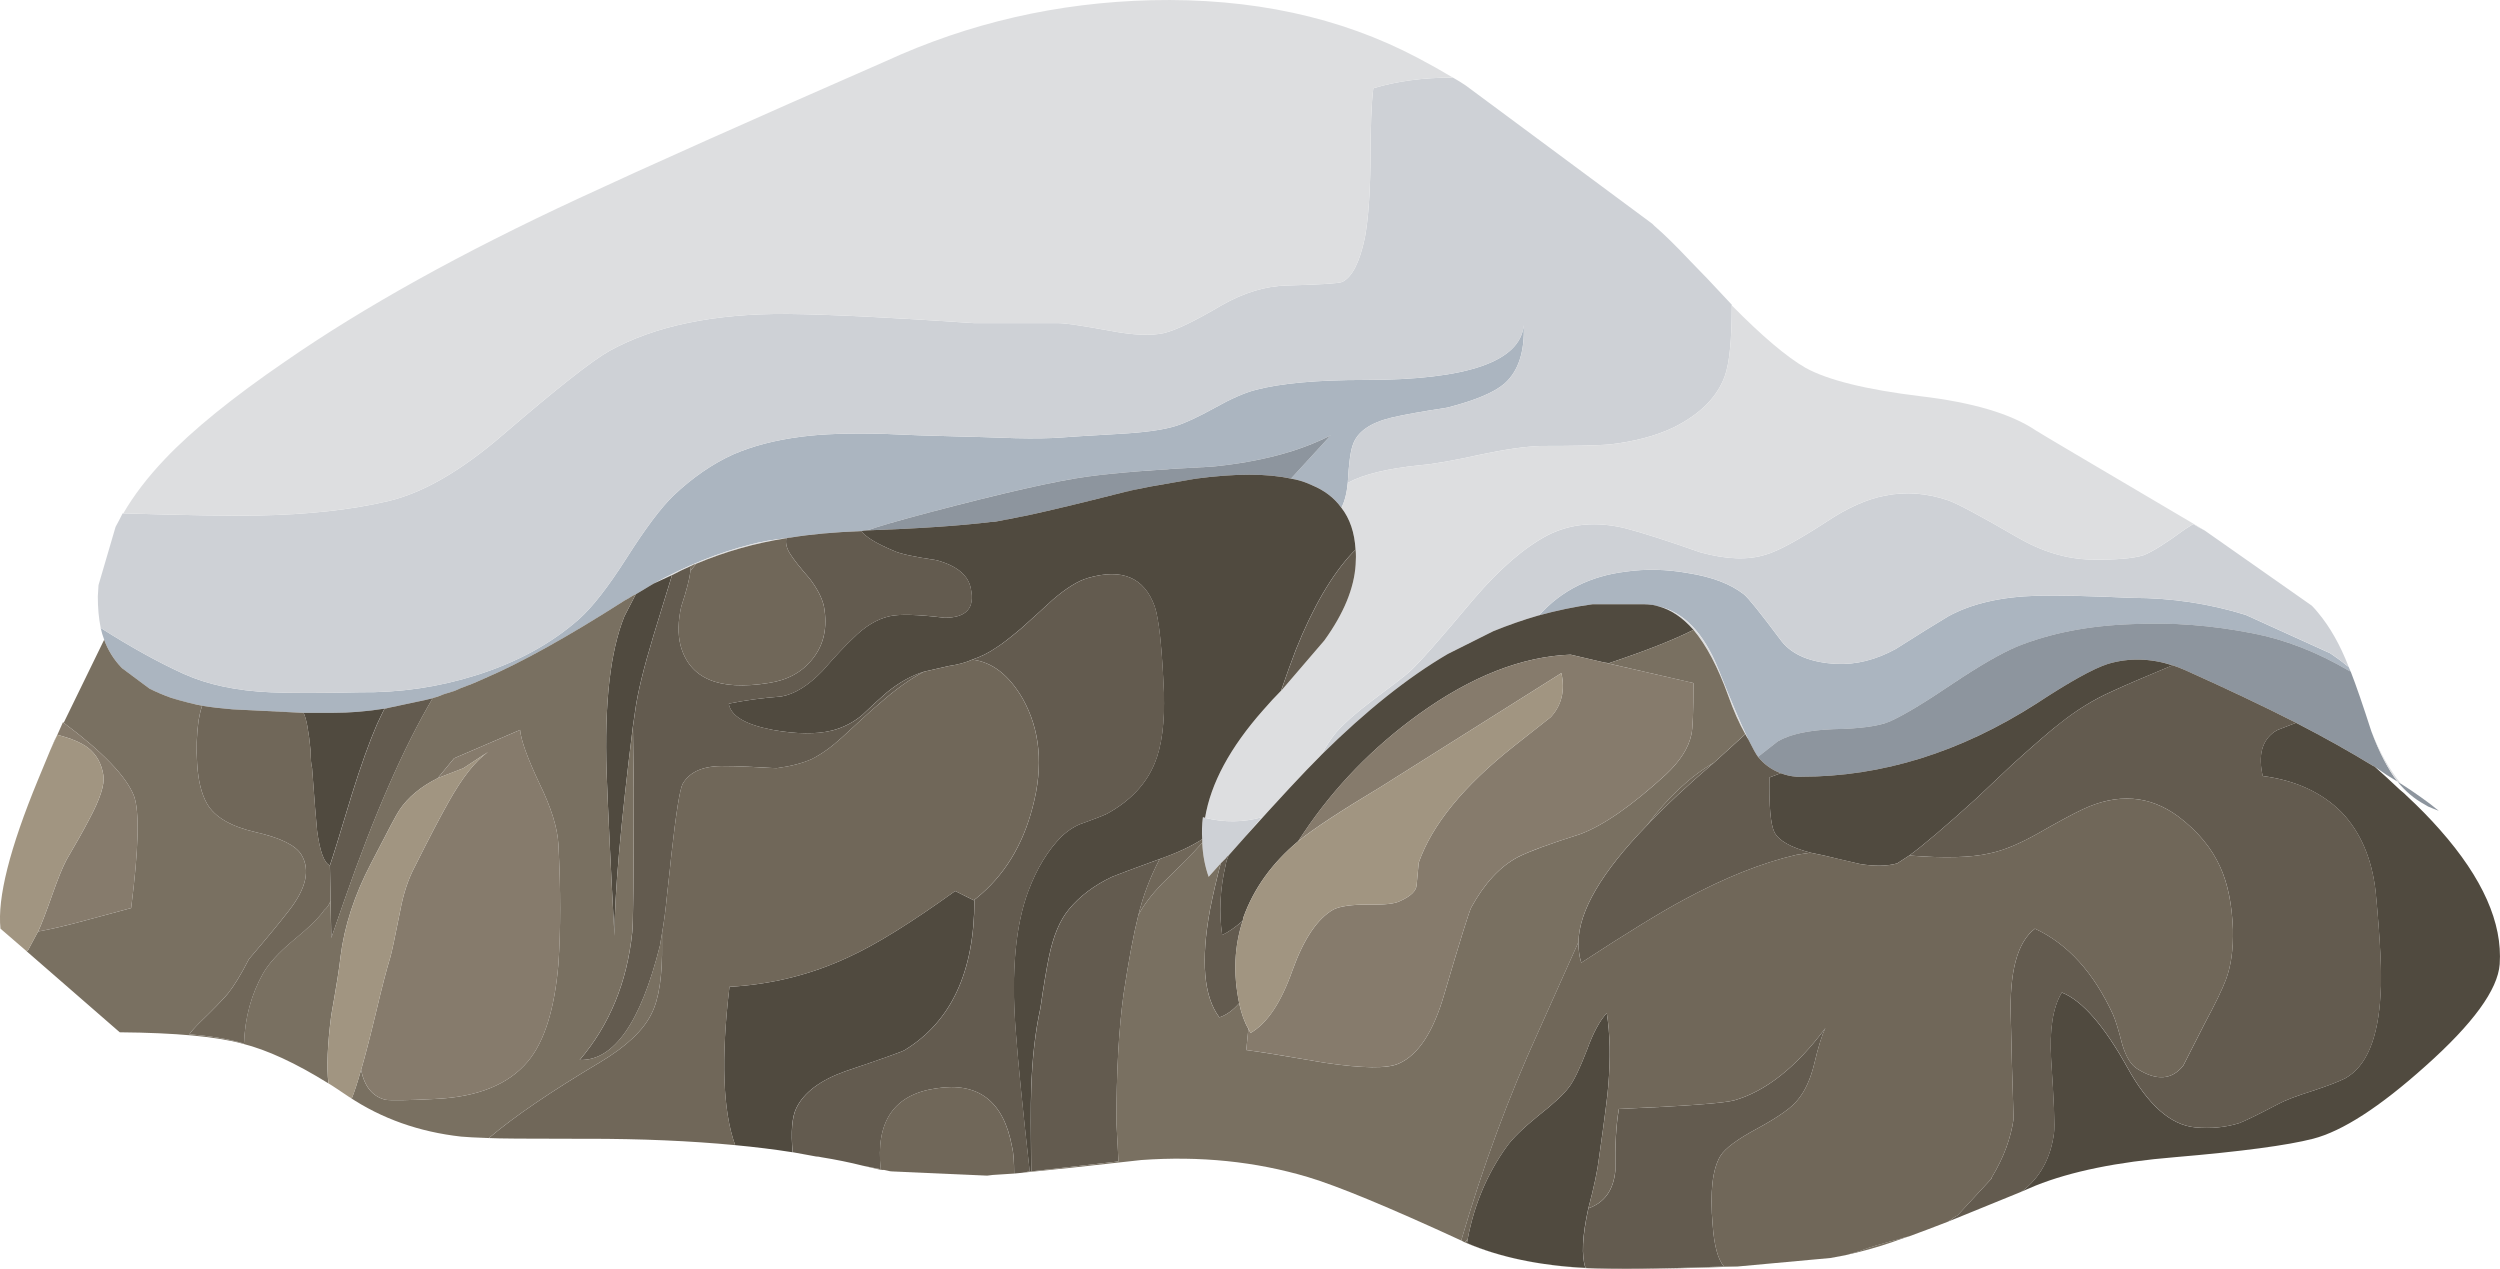 <?xml version="1.0" encoding="UTF-8" standalone="no"?>
<!-- Created with Inkscape (http://www.inkscape.org/) -->
<svg xmlns:inkscape="http://www.inkscape.org/namespaces/inkscape" xmlns:rdf="http://www.w3.org/1999/02/22-rdf-syntax-ns#" xmlns="http://www.w3.org/2000/svg" xmlns:xlink="http://www.w3.org/1999/xlink" xmlns:ns1="http://sozi.baierouge.fr" xmlns:cc="http://creativecommons.org/ns#" xmlns:sodipodi="http://sodipodi.sourceforge.net/DTD/sodipodi-0.dtd" xmlns:dc="http://purl.org/dc/elements/1.1/" id="svg2" xml:space="preserve" viewBox="0 0 176.1 89.392" version="1.1" inkscape:version="0.91 r13725">
  <g id="g10" transform="matrix(1.25 0 0 -1.25 0 89.392)">
    <g id="g12">
      <path id="path14" style="fill-rule:evenodd;fill:#abb5c0" d="m99.07 28.861c-0.109 0.133-0.293 0.469-0.558 1-0.403 0.828-0.961 2.149-1.684 3.961-0.824 2.028-1.945 3.199-3.359 3.52l-0.321 0.078h-0.039c-0.16 0.027-0.32 0.043-0.48 0.043h-2.879c-0.988-0.133-2.016-0.348-3.082-0.641 0.027 0.028 0.055 0.039 0.082 0.039 1.254 1.387 2.879 2.199 4.879 2.442 1.121 0.16 2.281 0.132 3.48-0.082 1.36-0.211 2.414-0.614 3.161-1.2 0.242-0.187 0.945-1.066 2.121-2.64 0.613-0.774 1.636-1.199 3.078-1.278 1.121-0.054 2.242 0.227 3.359 0.84 1.254 0.797 2.242 1.41 2.961 1.84 1.309 0.719 2.988 1.106 5.039 1.16 1.199 0.028 2.977-0.015 5.32-0.121 2.215 0 4.348-0.32 6.403-0.961l4.758-2.16c0.32-0.215 0.629-0.437 0.918-0.68 0.027-0.027 0.07-0.054 0.121-0.082l0.121-0.277c-0.028 0.023-0.055 0.039-0.082 0.039-1.813 1.067-3.625 1.774-5.438 2.121-2.297 0.453-4.551 0.625-6.761 0.52-2.481-0.082-4.668-0.508-6.559-1.282-0.883-0.375-2.082-1.066-3.602-2.082-1.574-1.066-2.746-1.769-3.519-2.117-0.613-0.265-1.68-0.414-3.199-0.441-1.387-0.051-2.426-0.281-3.121-0.68l-1.12-0.879zm-74.679 3.321c-0.055-0.028-0.094-0.039-0.121-0.039-0.106-0.028-0.215-0.055-0.321-0.079l-2.078-0.441c-0.082-0.027-0.148-0.043-0.203-0.043-0.984-0.156-1.957-0.238-2.918-0.238h-1.641l-4 0.199c-0.668 0.055-1.238 0.121-1.718 0.199-0.27 0.055-0.508 0.11-0.723 0.16-0.211 0.055-0.414 0.11-0.598 0.16l-0.402 0.122c-0.453 0.16-0.863 0.332-1.238 0.519l-1.559 1.16c-0.457 0.481-0.789 1.016-1 1.602-0.082 0.215-0.148 0.441-0.203 0.68l0.043-0.04c1.68-1.066 3.227-1.921 4.637-2.562 1.363-0.613 2.988-0.957 4.882-1.039 1.118-0.051 2.797-0.051 5.04 0 2.265-0.027 4.453 0.293 6.558 0.961 2.293 0.719 4.227 1.773 5.801 3.16 0.746 0.664 1.641 1.812 2.68 3.441 1.066 1.68 1.949 2.852 2.64 3.52 1.067 1.012 2.188 1.785 3.36 2.32 1.093 0.477 2.375 0.813 3.839 1 1.2 0.16 2.762 0.211 4.68 0.16 1.043-0.054 2.602-0.109 4.68-0.16 0.187 0 1.082-0.027 2.68-0.082 1.093-0.027 1.976-0.012 2.64 0.039 0.293 0.028 1.375 0.094 3.242 0.203 1.414 0.079 2.465 0.223 3.16 0.438 0.532 0.16 1.278 0.508 2.239 1.039 0.906 0.508 1.668 0.84 2.281 1 1.414 0.375 3.465 0.562 6.16 0.562 5.758 0 8.746 1.028 8.957 3.079 0.055-1.493-0.305-2.586-1.078-3.278-0.586-0.508-1.668-0.961-3.242-1.363-1.387-0.211-2.426-0.398-3.117-0.559-1.227-0.293-1.961-0.812-2.203-1.558-0.133-0.375-0.223-1.082-0.278-2.121-0.054-0.586-0.176-1.055-0.359-1.399-0.402 0.559-0.961 0.985-1.68 1.278l-0.281 0.121c-0.266 0.105-0.559 0.187-0.879 0.238l2.238 2.441c-1.761-0.906-3.972-1.492-6.64-1.761-3.094-0.157-5.438-0.344-7.039-0.559-1.762-0.238-4.762-0.918-9-2.039-1.707-0.453-2.813-0.773-3.321-0.961-0.054 0-0.105-0.012-0.16-0.039-0.105 0-0.199-0.016-0.281-0.039-1.52-0.055-2.852-0.176-4-0.363-0.078 0-0.16-0.012-0.238-0.039-0.774-0.079-1.454-0.2-2.039-0.36-1.79-0.453-3.602-1.187-5.442-2.199l-1-0.602c-0.133-0.05-0.254-0.117-0.359-0.199l-0.281-0.16c-3.172-2.027-5.786-3.48-7.84-4.359-0.106-0.055-0.227-0.106-0.36-0.16-0.238-0.106-0.465-0.2-0.679-0.282-0.239-0.078-0.465-0.172-0.68-0.281l-0.641-0.199c-0.078-0.028-0.144-0.051-0.199-0.078-0.133-0.055-0.266-0.094-0.402-0.121h0.004z" inkscape:connector-curvature="0"/>
      <path id="path16" style="fill-rule:evenodd;fill:#8d959e" d="m132.47 33.662c0.293-0.746 0.679-1.867 1.16-3.359 0.453-1.2 0.949-2.149 1.48-2.84-0.214 0.133-0.425 0.265-0.64 0.398l-0.641 0.442c-0.023 0.027-0.051 0.039-0.078 0.039-1.309 0.801-2.762 1.613-4.359 2.441-1.895 0.961-3.977 1.945-6.243 2.961-0.238 0.106-0.48 0.199-0.718 0.281-1.254 0.399-2.469 0.426-3.641 0.078-0.828-0.265-2.172-1.015-4.039-2.238-4.293-2.75-8.707-4.121-13.242-4.121h-0.281c-0.317 0.027-0.614 0.094-0.879 0.199-0.508 0.188-0.934 0.492-1.282 0.922l1.122 0.879c0.691 0.399 1.734 0.625 3.121 0.68 1.519 0.027 2.586 0.172 3.199 0.441 0.773 0.348 1.945 1.051 3.519 2.117 1.52 1.016 2.719 1.707 3.598 2.082 1.895 0.774 4.082 1.2 6.563 1.282 2.21 0.105 4.464-0.067 6.757-0.52 1.817-0.348 3.629-1.055 5.442-2.121 0.027-0.004 0.054-0.016 0.082-0.043zm2.84-6.32c0.375-0.239 0.746-0.492 1.121-0.758 0.347-0.242 0.679-0.496 1-0.762-0.215 0.082-0.414 0.16-0.602 0.242l-0.199 0.118c-0.586 0.32-1.094 0.75-1.52 1.281 0.055-0.028 0.121-0.067 0.2-0.121zm-86.482 14.281c0.055 0.027 0.11 0.039 0.16 0.039 0.508 0.188 1.614 0.508 3.321 0.961 4.242 1.121 7.242 1.801 9 2.039 1.601 0.215 3.949 0.402 7.039 0.559 2.668 0.269 4.882 0.855 6.64 1.761l-2.238-2.441c-1.336 0.297-3.121 0.297-5.359 0l-2.52-0.438-1.203-0.242c-0.051-0.027-0.106-0.039-0.16-0.039-2.399-0.613-4.278-1.066-5.637-1.359l-1.844-0.36h-0.156c-1.734-0.214-4.082-0.375-7.043-0.48z" inkscape:connector-curvature="0"/>
      <path id="path18" style="fill-rule:evenodd;fill:#ced1d6" d="m132.35 33.943c-0.051 0.028-0.094 0.051-0.118 0.082-0.292 0.239-0.601 0.465-0.921 0.68l-4.758 2.16c-2.055 0.637-4.188 0.957-6.403 0.957-2.343 0.11-4.117 0.149-5.32 0.121-2.051-0.05-3.73-0.441-5.039-1.16-0.719-0.426-1.707-1.039-2.961-1.84-1.117-0.613-2.238-0.894-3.359-0.84-1.438 0.079-2.465 0.508-3.078 1.282-1.176 1.574-1.879 2.453-2.121 2.64-0.747 0.586-1.801 0.985-3.161 1.2-1.199 0.21-2.359 0.238-3.48 0.078-2-0.239-3.625-1.055-4.879-2.438-0.027 0-0.055-0.015-0.082-0.043-0.824-0.238-1.664-0.531-2.52-0.879l-2.557-1.281c-2.238-1.305-4.613-3.199-7.121-5.68 0.269 0.508 0.547 0.934 0.843 1.282 0.45 0.507 1.118 1.093 2 1.761 1.145 0.852 1.852 1.399 2.118 1.637 0.508 0.453 1.718 1.828 3.64 4.121 1.442 1.68 2.813 2.867 4.121 3.559 1.305 0.668 2.774 0.801 4.399 0.402 0.933-0.242 2.348-0.695 4.238-1.359 1.469-0.403 2.695-0.442 3.684-0.121 0.664 0.187 1.8 0.8 3.398 1.839 1.199 0.801 2.309 1.293 3.32 1.481 1.172 0.238 2.375 0.144 3.598-0.281 0.563-0.215 1.828-0.895 3.801-2.039 1.414-0.829 2.816-1.254 4.199-1.282 1.363-0.023 2.348 0.055 2.961 0.243 0.481 0.183 1.266 0.679 2.359 1.48l0.442 0.277c0.215-0.132 0.426-0.254 0.64-0.359l6.04-4.238 0.042-0.043c0.106-0.106 0.211-0.227 0.317-0.36 0.668-0.8 1.242-1.812 1.719-3.039zm-34.76 20.36c0-1.946-0.133-3.282-0.402-4-0.426-1.172-1.383-2.133-2.879-2.879-1.012-0.481-2.227-0.801-3.641-0.961-0.691-0.055-1.957-0.082-3.801-0.082-0.879-0.024-2.012-0.184-3.398-0.477-1.574-0.347-2.707-0.547-3.399-0.601-1.867-0.188-3.242-0.52-4.121-1 0.055 1.039 0.149 1.746 0.281 2.121 0.239 0.746 0.973 1.265 2.2 1.558 0.691 0.161 1.734 0.348 3.121 0.559 1.57 0.402 2.652 0.855 3.238 1.363 0.773 0.692 1.133 1.785 1.082 3.278-0.215-2.051-3.203-3.079-8.961-3.079-2.695 0-4.746-0.187-6.16-0.562-0.613-0.16-1.375-0.492-2.281-1-0.957-0.531-1.707-0.879-2.239-1.039-0.695-0.215-1.746-0.359-3.16-0.438-1.867-0.109-2.949-0.175-3.242-0.203-0.664-0.051-1.543-0.066-2.637-0.039-1.601 0.055-2.496 0.082-2.679 0.082-2.082 0.051-3.641 0.106-4.684 0.16-1.918 0.051-3.476 0-4.68-0.16-1.464-0.187-2.746-0.523-3.839-1-1.172-0.535-2.293-1.308-3.36-2.32-0.691-0.668-1.574-1.84-2.64-3.52-1.039-1.629-1.934-2.777-2.68-3.441-1.57-1.387-3.504-2.441-5.801-3.16-2.105-0.668-4.293-0.988-6.558-0.961-2.239-0.051-3.918-0.051-5.04 0-1.894 0.082-3.519 0.426-4.878 1.039-1.414 0.641-2.961 1.496-4.641 2.562l-0.039 0.04c-0.11 0.535-0.16 1.121-0.16 1.761l0.039 0.637 0.961 3.281c0.133 0.242 0.265 0.492 0.398 0.762h0.039c3.574-0.109 6.094-0.149 7.563-0.121 2.824 0.051 5.265 0.32 7.316 0.801 1.977 0.453 4.149 1.707 6.524 3.757 3.039 2.614 5.039 4.188 6 4.723 2.558 1.41 5.906 2.106 10.039 2.078 2.347-0.027 5.851-0.199 10.519-0.519h4.762c0.371 0 1.359-0.149 2.957-0.442 1.254-0.238 2.242-0.277 2.961-0.117 0.668 0.16 1.746 0.68 3.238 1.559 1.254 0.718 2.484 1.093 3.684 1.121 1.867 0.051 2.906 0.117 3.117 0.199 0.562 0.266 0.988 1.094 1.281 2.48 0.188 0.985 0.293 2.387 0.32 4.2 0 2 0.051 3.414 0.161 4.238 1.332 0.402 2.824 0.602 4.48 0.602 0.238-0.133 0.481-0.282 0.719-0.442l10.519-7.797 0.121-0.121c0.532-0.453 1.211-1.121 2.04-2 0.507-0.508 1.281-1.32 2.32-2.441v-0.039zm-29.68-28.879c1.094-0.27 2.16-0.254 3.199 0.039l-0.921-1.082-0.958-1.078c-0.054-0.028-0.109-0.082-0.16-0.16l-0.281-0.282c-0.215-0.238-0.441-0.492-0.68-0.758-0.214 0.614-0.332 1.25-0.359 1.918v0.2c-0.027 0.402-0.016 0.816 0.039 1.242 0.027 0 0.066-0.012 0.121-0.039z" inkscape:connector-curvature="0"/>
      <path id="path20" style="fill-rule:evenodd;fill:#dddee0" d="m70.188 24.381 0.921 1.082c-1.039-0.293-2.105-0.309-3.199-0.039 0.32 1.945 1.414 3.972 3.278 6.078 0.347 0.402 0.683 0.762 1 1.082 1.441 1.68 2.253 2.625 2.441 2.84 1.094 1.519 1.68 2.945 1.762 4.281 0.023 0.293 0.023 0.574 0 0.84-0.055 0.961-0.321 1.746-0.801 2.359 0.187 0.348 0.305 0.813 0.359 1.399 0.879 0.48 2.254 0.816 4.121 1 0.692 0.054 1.825 0.254 3.399 0.601 1.386 0.293 2.519 0.453 3.398 0.481 1.844 0 3.11 0.027 3.801 0.078 1.414 0.16 2.629 0.48 3.641 0.961 1.492 0.746 2.453 1.707 2.879 2.879 0.269 0.722 0.402 2.054 0.402 4 1.707-1.731 3.094-2.907 4.16-3.52 1.254-0.691 3.414-1.226 6.48-1.598 2.934-0.347 5.094-0.988 6.481-1.921 0.293-0.188 2.973-1.774 8.039-4.758 0.508-0.297 1-0.59 1.48-0.883-0.214 0.109-0.425 0.227-0.64 0.359l-0.442-0.277c-1.093-0.801-1.878-1.293-2.359-1.48-0.613-0.188-1.598-0.266-2.961-0.243-1.383 0.028-2.785 0.453-4.199 1.282-1.973 1.148-3.238 1.828-3.801 2.039-1.223 0.429-2.426 0.523-3.598 0.281-1.015-0.188-2.121-0.68-3.32-1.481-1.598-1.039-2.734-1.652-3.398-1.839-0.989-0.321-2.215-0.282-3.684 0.121-1.89 0.664-3.305 1.121-4.238 1.359-1.625 0.399-3.094 0.266-4.399-0.398-1.308-0.696-2.679-1.883-4.121-3.563-1.918-2.293-3.132-3.664-3.64-4.117-0.266-0.242-0.973-0.789-2.118-1.641-0.882-0.668-1.55-1.254-2-1.761-0.296-0.348-0.574-0.774-0.843-1.282l-0.08-0.078c-0.911-0.91-2.309-2.414-4.203-4.523zm63.441 5.922c0.48-1.2 1.039-2.188 1.68-2.961-0.079 0.054-0.145 0.093-0.2 0.121-0.535 0.691-1.023 1.64-1.48 2.84zm-126.68 12.281c0.586 1.012 1.371 2.039 2.36 3.078 1.546 1.625 3.8 3.453 6.761 5.481 4.426 3.066 9.946 6.132 16.559 9.199 3.785 1.761 9.547 4.336 17.281 7.722 4.692 2.157 9.68 3.305 14.961 3.438 5.652 0.133 10.652-0.945 15-3.238 0.664-0.348 1.332-0.723 2-1.121-1.656 0-3.148-0.2-4.48-0.602-0.11-0.824-0.161-2.238-0.161-4.238-0.027-1.813-0.132-3.215-0.32-4.2-0.293-1.386-0.719-2.214-1.281-2.48-0.215-0.082-1.254-0.148-3.117-0.199-1.203-0.028-2.43-0.403-3.684-1.121-1.492-0.879-2.57-1.399-3.238-1.559-0.719-0.16-1.707-0.121-2.961 0.117-1.602 0.293-2.586 0.442-2.961 0.442h-4.758c-4.668 0.32-8.176 0.492-10.519 0.519-4.137 0.028-7.481-0.668-10.043-2.078-0.957-0.535-2.957-2.109-6-4.723-2.371-2.05-4.547-3.304-6.52-3.757-2.051-0.481-4.492-0.75-7.32-0.801-1.465-0.028-3.985 0.012-7.559 0.121zm91.399-12.441c-0.344 0.613-0.664 1.332-0.957 2.16-0.586 1.625-1.243 2.867-1.961 3.718-0.614 0.696-1.266 1.133-1.961 1.321 1.414-0.321 2.535-1.492 3.359-3.52 0.723-1.812 1.281-3.133 1.684-3.957-0.055 0.078-0.11 0.172-0.164 0.278zm-61.52 8.48c1.84 1.012 3.656 1.746 5.442 2.199 0.585 0.16 1.265 0.281 2.039 0.36-1.735-0.266-3.426-0.747-5.079-1.438-0.109-0.027-0.203-0.066-0.281-0.121-0.375-0.16-0.734-0.336-1.078-0.52-0.348-0.16-0.695-0.32-1.043-0.48z" inkscape:connector-curvature="0"/>
      <path id="path22" style="fill-rule:evenodd;fill:#504a3f" d="m73.148 24.103c-1.464-1.226-2.492-2.652-3.078-4.281l-0.043-0.199c-0.425-0.375-0.812-0.641-1.156-0.801-0.187 1.281-0.121 2.602 0.199 3.961 0.024 0.16 0.078 0.332 0.16 0.52l0.958 1.078c1.894 2.109 3.292 3.613 4.203 4.519l0.078 0.082c2.508 2.481 4.883 4.371 7.121 5.68l2.558 1.281c0.856 0.348 1.696 0.641 2.52 0.879 1.066 0.293 2.094 0.508 3.082 0.641h2.879c0.16 0 0.32-0.016 0.48-0.039h0.039l0.321-0.082c0.695-0.188 1.347-0.625 1.961-1.321-1.094-0.558-2.68-1.183-4.762-1.878l-0.277 0.039-1.883 0.441c-2.746-0.105-5.598-1.227-8.559-3.359-2.586-1.868-4.746-4.094-6.48-6.68l-0.321-0.481zm28.879-0.64c-1.117 0.293-1.797 0.68-2.039 1.16-0.211 0.426-0.304 1.453-0.277 3.078l0.637 0.242c0.269-0.105 0.562-0.175 0.882-0.199h0.282c4.531 0 8.945 1.371 13.238 4.117 1.867 1.227 3.215 1.977 4.039 2.242 1.176 0.348 2.387 0.321 3.641-0.082-1.547-0.64-2.692-1.132-3.442-1.48-1.011-0.453-1.984-1.051-2.918-1.801-0.425-0.316-1.308-1.078-2.64-2.277l-2.078-1.961c-1.735-1.574-2.989-2.641-3.762-3.199l-0.68-0.442c-0.558-0.16-1.254-0.172-2.082-0.039-0.933 0.215-1.613 0.371-2.039 0.481l-0.762 0.16zm11.84-19.121c0.024 0.027 0.051 0.039 0.078 0.039 1.016 0.773 1.613 1.867 1.801 3.281 0.055 0.375 0 1.75-0.16 4.121-0.106 1.707 0.094 2.973 0.601 3.801 1.145-0.453 2.371-1.856 3.68-4.203 1.172-2.133 2.453-3.266 3.84-3.399 0.879-0.078 1.707 0 2.48 0.243 0.348 0.132 1.079 0.492 2.2 1.078 0.398 0.215 1.027 0.453 1.879 0.722 0.882 0.289 1.507 0.532 1.882 0.719 1.2 0.664 1.868 2.25 2 4.758 0.078 1.121-0.015 3.055-0.281 5.801-0.215 1.84-0.851 3.32-1.918 4.441-1.121 1.117-2.601 1.797-4.441 2.039-0.266 1.149-0.055 1.973 0.64 2.481 0.051 0.027 0.118 0.066 0.2 0.117l1.039 0.402c1.601-0.828 3.054-1.64 4.359-2.441 0.027 0 0.055-0.012 0.082-0.039 0.48-0.426 0.945-0.852 1.398-1.282l0.278-0.238 0.082-0.082c0.719-0.664 1.359-1.32 1.918-1.957 2.402-2.719 3.519-5.242 3.359-7.562-0.105-1.438-1.504-3.36-4.199-5.758-2.559-2.293-4.664-3.653-6.32-4.082-1.438-0.371-4.039-0.719-7.797-1.039-3.227-0.266-5.84-0.801-7.84-1.602l-0.84-0.359zm-38.28 38.562c0.48-0.617 0.746-1.402 0.801-2.363l-0.161-0.16c-1.175-1.25-2.242-3.078-3.203-5.477-0.238-0.617-0.515-1.386-0.839-2.32-0.317-0.32-0.653-0.68-1-1.082-1.864-2.106-2.958-4.133-3.278-6.078-0.055 0.023-0.094 0.039-0.121 0.039-0.055-0.426-0.066-0.84-0.039-1.242-0.613-0.399-1.414-0.774-2.402-1.118-1.465-0.535-2.36-0.867-2.68-1-1.012-0.48-1.824-1.093-2.438-1.839-0.507-0.614-0.882-1.508-1.121-2.684-0.132-0.637-0.293-1.598-0.48-2.879-0.293-1.332-0.465-2.867-0.52-4.598-0.027-0.882-0.027-2.414 0-4.601h-0.082c-0.398 3.547-0.664 6.226-0.797 8.039-0.242 3.254 0 5.84 0.719 7.762 0.481 1.277 1.106 2.304 1.879 3.078 0.402 0.375 0.817 0.629 1.242 0.762 0.664 0.238 1.106 0.414 1.321 0.519 1.304 0.719 2.199 1.668 2.679 2.84 0.399 0.961 0.575 2.293 0.52 4-0.106 2.535-0.281 4.144-0.52 4.84-0.586 1.629-1.84 2.16-3.761 1.601-0.559-0.16-1.227-0.574-2-1.242-0.399-0.371-0.985-0.906-1.758-1.598-0.668-0.562-1.137-0.921-1.403-1.082-0.425-0.293-0.878-0.519-1.359-0.679-0.348-0.16-0.785-0.282-1.32-0.36l-1.399-0.32c-0.695-0.215-1.386-0.598-2.082-1.16-0.371-0.32-0.84-0.746-1.398-1.281-0.508-0.426-1.082-0.719-1.719-0.879-0.883-0.215-1.988-0.199-3.32 0.039-1.547 0.293-2.375 0.789-2.481 1.48 0.907 0.188 1.891 0.321 2.957 0.403 0.75 0.132 1.524 0.613 2.321 1.437 0.746 0.856 1.32 1.469 1.722 1.84 0.664 0.668 1.344 1.082 2.039 1.242 0.559 0.133 1.602 0.106 3.121-0.082 1.227 0 1.719 0.547 1.481 1.641-0.137 0.746-0.773 1.281-1.922 1.601-1.254 0.188-2.055 0.36-2.398 0.52-1.016 0.426-1.629 0.801-1.84 1.121 0.078 0.023 0.172 0.039 0.277 0.039 2.961 0.105 5.309 0.266 7.043 0.48h0.156l1.844 0.36c1.359 0.293 3.238 0.746 5.637 1.359 0.054 0 0.109 0.016 0.16 0.039l1.203 0.242 2.52 0.438c2.238 0.297 4.023 0.297 5.359 0 0.32-0.051 0.613-0.133 0.879-0.238l0.281-0.121c0.719-0.293 1.278-0.719 1.68-1.278zm13.918-39.48c-0.348-1.574-0.399-2.696-0.16-3.36-2.586 0.133-4.813 0.598-6.68 1.399l0.043 0.238c0.371 1.949 1.105 3.68 2.199 5.203 0.317 0.449 0.906 1.024 1.758 1.719 0.883 0.691 1.469 1.238 1.762 1.641 0.265 0.347 0.597 1.039 1 2.078 0.347 0.961 0.718 1.652 1.117 2.082 0.187-1.176 0.215-2.547 0.082-4.121-0.027-0.426-0.199-1.774-0.52-4.039-0.082-0.696-0.281-1.641-0.601-2.84zm-48.078 3.558c-0.696 1.922-0.801 4.895-0.321 8.922 2.375 0.133 4.614 0.692 6.719 1.68 1.52 0.691 3.52 1.934 6 3.719l1.043-0.52h0.039c0-4.027-1.308-6.84-3.922-8.441-0.105-0.078-1.226-0.481-3.359-1.199-1.414-0.508-2.332-1.2-2.758-2.079-0.242-0.507-0.309-1.336-0.203-2.484-1.039 0.164-2.117 0.297-3.238 0.402zm-5.762 23.602c-0.691-5.547-1.039-9.481-1.039-11.801-0.215 3.945-0.359 7-0.441 9.16-0.133 3.918 0.203 6.867 1 8.84l0.64 1.238 1 0.602c0.348 0.16 0.695 0.32 1.043 0.48-0.242-0.8-0.59-1.933-1.043-3.402-0.558-1.84-0.906-3.266-1.039-4.277l-0.121-0.84zm-17.078-7.84c-0.32 0.133-0.563 0.785-0.719 1.957-0.055 0.535-0.148 1.707-0.281 3.52-0.055 0.214-0.082 0.535-0.082 0.961-0.106 1.121-0.238 1.839-0.399 2.16h1.641c0.961 0 1.934 0.082 2.918 0.238-0.16-0.316-0.305-0.625-0.438-0.918-0.425-0.984-0.894-2.293-1.402-3.918-0.664-2.215-1.078-3.547-1.238-4z" inkscape:connector-curvature="0"/>
      <path id="path24" style="fill-rule:evenodd;fill:#635b4f" d="m100.35 27.943-0.637-0.242c-0.027-1.625 0.066-2.652 0.277-3.078 0.242-0.48 0.922-0.867 2.039-1.16l-0.797-0.121c-1.949-0.453-4.054-1.293-6.32-2.52-1.254-0.668-3.187-1.851-5.801-3.558-0.105 0.32-0.16 0.707-0.16 1.16 0.028 1.758 1.309 3.945 3.84 6.558 1.066 1.121 2.336 2.309 3.801 3.559l1.762 1.602c0.05-0.106 0.105-0.2 0.16-0.282 0.265-0.531 0.449-0.867 0.558-1 0.344-0.426 0.774-0.73 1.278-0.918zm13.523-23.601-4.121-1.68 0.121 0.082h0.039c0 0.024 0.012 0.039 0.039 0.039l0.039 0.039c0.11 0.082 0.215 0.149 0.321 0.203l1.921 2.078c0 0.051 0.012 0.094 0.04 0.118 0.64 1.066 1.042 2.148 1.199 3.242-0.078 2.398-0.133 4.305-0.157 5.719-0.082 2.586 0.372 4.253 1.36 5 1.84-0.852 3.305-2.465 4.398-4.84 0.133-0.293 0.309-0.852 0.52-1.68 0.215-0.719 0.508-1.187 0.879-1.398 1.07-0.668 1.922-0.602 2.562 0.199l1.199 2.359c0.614 1.145 1.012 1.973 1.2 2.481 0.293 0.773 0.425 1.718 0.398 2.84-0.051 1.414-0.289 2.585-0.719 3.519-0.48 1.066-1.265 2.012-2.359 2.84-1.625 1.199-3.426 1.332-5.398 0.398-0.563-0.265-1.403-0.718-2.52-1.359-1.043-0.586-1.949-0.961-2.719-1.117-1.043-0.242-2.551-0.281-4.523-0.121 0.773 0.558 2.027 1.625 3.762 3.199l2.078 1.961c1.336 1.199 2.215 1.961 2.64 2.281 0.934 0.746 1.91 1.344 2.922 1.797 0.746 0.348 1.891 0.84 3.438 1.484 0.242-0.082 0.484-0.175 0.722-0.281 2.266-1.016 4.348-2 6.239-2.961l-1.039-0.402c-0.082-0.051-0.149-0.09-0.2-0.117-0.695-0.508-0.906-1.332-0.64-2.481 1.84-0.242 3.32-0.918 4.441-2.039 1.067-1.121 1.703-2.601 1.918-4.441 0.266-2.746 0.359-4.68 0.281-5.801-0.132-2.508-0.8-4.094-2-4.758-0.375-0.187-1-0.43-1.882-0.719-0.852-0.269-1.481-0.507-1.879-0.722-1.121-0.586-1.852-0.946-2.2-1.078-0.773-0.243-1.601-0.321-2.48-0.243-1.387 0.133-2.668 1.266-3.84 3.399-1.309 2.347-2.535 3.75-3.68 4.203-0.507-0.828-0.707-2.094-0.601-3.801 0.16-2.375 0.215-3.746 0.16-4.121-0.188-1.414-0.785-2.508-1.801-3.281-0.027 0-0.051-0.012-0.078-0.039zm-69.562 36.84c0.082 0.027 0.16 0.039 0.242 0.039 1.144 0.187 2.476 0.308 4 0.363 0.211-0.32 0.824-0.695 1.84-1.121 0.343-0.16 1.144-0.332 2.398-0.52 1.149-0.32 1.785-0.855 1.922-1.601 0.238-1.094-0.254-1.641-1.481-1.641-1.519 0.188-2.562 0.215-3.121 0.082-0.695-0.16-1.375-0.574-2.039-1.242-0.402-0.371-0.976-0.984-1.722-1.84-0.797-0.824-1.571-1.305-2.321-1.437-1.066-0.082-2.05-0.215-2.957-0.403 0.106-0.691 0.934-1.183 2.481-1.48 1.332-0.238 2.437-0.25 3.32-0.039 0.637 0.16 1.211 0.453 1.719 0.879 0.558 0.535 1.027 0.961 1.398 1.281 0.696 0.562 1.387 0.949 2.082 1.16-0.773-0.398-1.629-1.012-2.562-1.84-0.266-0.215-0.957-0.84-2.078-1.879-0.586-0.535-1.149-0.933-1.68-1.203-0.535-0.238-1.199-0.41-2-0.519-1.309 0.082-2.281 0.121-2.922 0.121-1.172 0.027-1.957-0.305-2.359-1-0.16-0.293-0.375-1.641-0.641-4.039-0.023-0.266-0.105-1-0.238-2.2-0.082-0.855-0.176-1.574-0.281-2.16l-0.121-0.722c-1.094-4.344-2.598-6.493-4.52-6.438 1.68 1.973 2.668 4.371 2.961 7.199 0.055 0.399 0.082 3.094 0.082 8.082l-0.043 3.52 0.121 0.84c0.133 1.011 0.481 2.441 1.039 4.281 0.453 1.465 0.801 2.598 1.043 3.398 0.344 0.188 0.703 0.36 1.078 0.52-0.027-0.078-0.039-0.172-0.039-0.281-0.055-0.449-0.226-1.117-0.519-2-0.188-0.824-0.203-1.559-0.043-2.199 0.507-1.868 2.16-2.575 4.961-2.118 1.066 0.157 1.894 0.614 2.48 1.36 0.641 0.797 0.856 1.785 0.641 2.957-0.106 0.48-0.375 1-0.801 1.562-0.535 0.614-0.895 1.067-1.078 1.36-0.215 0.32-0.297 0.625-0.242 0.918zm5.32-35.559-1 0.199c-0.745 0.188-1.534 0.348-2.358 0.481-0.106 0.027-0.2 0.039-0.282 0.039-0.426 0.082-0.867 0.16-1.32 0.242-0.106 1.144-0.039 1.973 0.203 2.48 0.426 0.879 1.344 1.575 2.758 2.079 2.133 0.722 3.254 1.121 3.359 1.199 2.614 1.601 3.922 4.414 3.922 8.441h-0.039l0.156 0.121c1.551 1.25 2.602 2.961 3.161 5.121 0.617 2.317 0.429 4.356-0.559 6.118-0.774 1.332-1.719 2.066-2.84 2.199 0.481 0.16 0.934 0.386 1.359 0.683 0.266 0.157 0.735 0.516 1.403 1.078 0.769 0.696 1.359 1.227 1.758 1.602 0.773 0.664 1.441 1.078 2 1.238 1.921 0.559 3.175 0.028 3.761-1.601 0.239-0.692 0.414-2.305 0.52-4.84 0.055-1.707-0.121-3.039-0.52-4-0.48-1.172-1.375-2.117-2.679-2.84-0.215-0.105-0.657-0.281-1.321-0.519-0.425-0.133-0.84-0.387-1.242-0.758-0.773-0.774-1.398-1.801-1.879-3.082-0.719-1.918-0.961-4.508-0.719-7.758 0.133-1.817 0.399-4.496 0.797-8.043l-0.437-0.078-0.442-0.043c0 0.695-0.039 1.199-0.121 1.519-0.476 2.563-1.906 3.653-4.277 3.282-2.375-0.344-3.414-1.868-3.121-4.559zm15.719 17.48c-0.532-1.015-0.934-2.066-1.2-3.16-0.265-1.039-0.546-2.535-0.839-4.48-0.265-1.973-0.398-4.375-0.398-7.199l0.117-2.2-4.918-0.562c-0.027 2.187-0.027 3.719 0 4.601 0.055 1.735 0.227 3.266 0.52 4.598 0.187 1.281 0.348 2.242 0.48 2.883 0.239 1.172 0.614 2.066 1.121 2.68 0.614 0.746 1.426 1.359 2.438 1.839 0.32 0.133 1.215 0.465 2.68 1zm11.043 17.438c0.023-0.266 0.023-0.543 0-0.84-0.082-1.332-0.668-2.758-1.762-4.277-0.188-0.215-1-1.16-2.441-2.844 0.32 0.934 0.601 1.707 0.839 2.32 0.961 2.403 2.028 4.227 3.203 5.481l0.161 0.16zm20.758-40.398c-3.492-0.133-6.093-0.161-7.8-0.079-0.239 0.664-0.184 1.786 0.16 3.36 0.906 0.316 1.414 1.023 1.519 2.117-0.023 1.441 0.043 2.602 0.2 3.48 3.711 0.161 5.867 0.321 6.484 0.481 1.785 0.508 3.504 1.867 5.156 4.082-0.183-0.348-0.398-1.027-0.64-2.043-0.211-0.852-0.516-1.516-0.918-2-0.32-0.426-1.07-0.957-2.24-1.598-1.148-0.613-1.855-1.133-2.121-1.562-0.453-0.746-0.601-2.039-0.441-3.879 0.082-1.172 0.297-1.961 0.64-2.359zm-27.32 14.839c-0.344-0.398-0.719-0.668-1.117-0.8-0.883 1.175-1.055 3.199-0.523 6.082 0.16 0.824 0.363 1.691 0.601 2.601l0.281 0.278c0.051 0.082 0.106 0.132 0.16 0.16-0.082-0.188-0.136-0.36-0.16-0.52-0.32-1.359-0.386-2.68-0.199-3.957 0.344 0.156 0.731 0.426 1.156 0.797-0.476-1.441-0.543-2.988-0.199-4.641zm-45.437 17.2c-1.657-2.801-3.321-6.614-5-11.438l-0.723-2.082-0.039 2.082-0.039 2c0.16 0.453 0.574 1.785 1.238 4 0.508 1.625 0.977 2.934 1.402 3.918 0.133 0.293 0.278 0.602 0.438 0.918 0.055 0 0.121 0.016 0.203 0.043l2.078 0.441c0.106 0.024 0.215 0.051 0.321 0.079 0.027 0 0.066 0.011 0.121 0.039z" inkscape:connector-curvature="0"/>
      <path id="path26" style="fill-rule:evenodd;fill:#797061" d="m57.59 5.424 0.437 0.078h0.082l4.918 0.562-0.117 2.2c0 2.824 0.133 5.226 0.399 7.199 0.293 1.945 0.574 3.441 0.839 4.48 0.293 0.559 0.735 1.145 1.321 1.758 0.746 0.723 1.347 1.32 1.801 1.801l0.48 0.519c0.027-0.668 0.145-1.304 0.359-1.918 0.239 0.266 0.465 0.52 0.68 0.758-0.238-0.906-0.441-1.773-0.601-2.597-0.532-2.883-0.36-4.911 0.523-6.082 0.398 0.132 0.773 0.398 1.117 0.8 0.133-0.613 0.309-1.093 0.52-1.441l-0.118-1.199c0.641-0.078 2.118-0.321 4.438-0.719 2.137-0.32 3.52-0.336 4.16-0.043 1.094 0.484 1.949 1.789 2.563 3.922 0.879 2.984 1.386 4.613 1.519 4.879 0.746 1.359 1.625 2.308 2.641 2.84 0.637 0.32 1.797 0.75 3.476 1.281 1.309 0.48 2.922 1.601 4.844 3.359 0.797 0.75 1.277 1.492 1.438 2.242 0.082 0.321 0.121 1.293 0.121 2.918l-5.039 1.161 0.277-0.039c2.082 0.695 3.668 1.32 4.762 1.878 0.718-0.851 1.375-2.093 1.961-3.718 0.293-0.828 0.613-1.547 0.957-2.16l-1.758-1.602c-1.336-0.773-2.602-1.957-3.801-3.559-2.535-2.613-3.812-4.8-3.84-6.558l-2.238-5c-1.707-3.735-3.16-7.668-4.363-11.801l0.121-0.082c-0.055 0.027-0.106 0.055-0.16 0.082-4.055 1.867-6.922 3.055-8.602 3.559-2.957 0.882-6.094 1.199-9.398 0.961-2.829-0.321-5.067-0.559-6.719-0.719zm40.32-5.281c-3.574-0.133-6.226-0.172-7.961-0.118-2.906 0.106-5.375 0.598-7.398 1.477l0.16 0.203-0.043-0.242c1.867-0.801 4.094-1.266 6.68-1.399 1.707-0.082 4.308-0.054 7.8 0.079h0.762zm9.719 1.718c-0.481-0.16-0.824-0.281-1.039-0.359-0.852-0.293-1.719-0.531-2.602-0.719 0.293 0.082 0.574 0.16 0.84 0.242l0.082 0.039c0.426 0.161 1.145 0.371 2.16 0.641 0.16 0.051 0.344 0.105 0.559 0.156zm-58 3.762c0.027 0 0.039-0.016 0.039-0.043-0.348 0.082-0.691 0.16-1.039 0.242l1-0.199zm-47.482 13.398c0.747 0.133 1.653 0.348 2.723 0.641 0.586 0.16 1.426 0.387 2.52 0.68 0.425 3.336 0.48 5.441 0.16 6.32-0.43 1.094-1.746 2.469-3.961 4.121 0.879 1.813 1.64 3.371 2.281 4.68 0.211-0.586 0.543-1.121 1-1.598l1.559-1.16c0.375-0.187 0.785-0.363 1.238-0.523l0.402-0.118c0.184-0.054 0.387-0.105 0.598-0.16 0.215-0.054 0.453-0.105 0.723-0.16-0.082-0.238-0.149-0.519-0.203-0.84-0.106-0.801-0.133-1.601-0.079-2.398 0.055-0.961 0.239-1.723 0.559-2.281 0.426-0.747 1.336-1.282 2.723-1.602 1.414-0.32 2.277-0.746 2.597-1.281 0.508-0.852 0.266-1.907-0.718-3.16-0.536-0.692-1.282-1.598-2.243-2.719-0.449-0.879-0.851-1.531-1.199-1.957-0.32-0.375-0.851-0.922-1.598-1.641-0.269-0.269-0.453-0.48-0.562-0.64 1.148-0.082 2.176-0.254 3.082-0.52 0.051 1.465 0.414 2.785 1.078 3.961 0.32 0.559 0.883 1.172 1.68 1.84 0.883 0.719 1.469 1.293 1.762 1.719 0.16 0.132 0.281 0.304 0.359 0.519l0.039-2.082 0.723 2.082c1.679 4.824 3.343 8.641 5 11.438 0.132 0.027 0.265 0.07 0.398 0.121 0.055 0.027 0.121 0.054 0.199 0.082l0.641 0.199c0.215 0.105 0.441 0.199 0.68 0.281 0.214 0.078 0.441 0.172 0.679 0.278 0.133 0.054 0.254 0.109 0.36 0.16 2.054 0.882 4.668 2.336 7.84 4.363l0.281 0.16c0.105 0.078 0.226 0.145 0.359 0.199l-0.64-1.242c-0.797-1.973-1.133-4.922-1-8.84 0.082-2.16 0.226-5.215 0.441-9.16 0 2.32 0.348 6.254 1.039 11.801l0.043-3.52c0-4.988-0.027-7.683-0.082-8.082-0.293-2.828-1.281-5.226-2.961-7.199 1.922-0.055 3.426 2.094 4.52 6.442l0.121 0.718v-0.601c0.027-1.813-0.172-3.133-0.598-3.961-0.453-0.93-1.414-1.84-2.883-2.719-2.773-1.652-4.867-3.078-6.277-4.281-0.75 0.027-1.27 0.054-1.563 0.082-2.371 0.265-4.48 1.015-6.32 2.242l0.16-0.082c0.133 0.32 0.309 0.852 0.52 1.602 0.187-0.934 0.64-1.497 1.363-1.684 0.293-0.051 1.227-0.039 2.797 0.043 2.402 0.105 4.148 0.812 5.242 2.117 0.934 1.121 1.504 2.949 1.719 5.481 0.133 1.921 0.133 4.175 0 6.761-0.055 0.934-0.414 2.082-1.078 3.438-0.668 1.414-1.028 2.414-1.082 3l-3.719-1.598-0.922-1.121c-0.957-0.48-1.68-1.082-2.16-1.801-0.133-0.183-0.664-1.183-1.598-3-0.933-1.785-1.508-3.547-1.722-5.281-0.051-0.531-0.227-1.625-0.52-3.277-0.211-1.629-0.266-2.907-0.16-3.84-1.84 1.144-3.453 1.89-4.84 2.238-1.465 0.402-3.773 0.613-6.918 0.641l-5.242 4.562 0.082 0.078 0.558 1.039zm1.082 11.082c-0.136-0.293-0.269-0.585-0.402-0.882l0.242 0.562c0.051 0.106 0.106 0.211 0.16 0.32zm35.719 9.52c0.078 0.055 0.172 0.094 0.281 0.121-0.109-0.137-0.214-0.269-0.32-0.402 0 0.105 0.012 0.199 0.039 0.281z" inkscape:connector-curvature="0"/>
      <path id="path28" style="fill-rule:evenodd;fill:#867b6c" d="m70.348 13.541 0.121-0.238c0.933 0.535 1.719 1.707 2.359 3.519 0.641 1.785 1.414 2.934 2.32 3.442 0.375 0.183 1.028 0.277 1.961 0.277 0.907-0.023 1.504 0.043 1.801 0.203 0.586 0.266 0.891 0.559 0.918 0.879l0.121 1.281c0.746 2.133 2.531 4.321 5.36 6.559l2.078 1.64c0.613 0.668 0.816 1.493 0.601 2.481l-10.16-6.402c-2.266-1.356-3.828-2.383-4.68-3.079l0.317 0.481c1.734 2.586 3.894 4.812 6.484 6.68 2.957 2.132 5.813 3.254 8.559 3.359l1.883-0.441 5.039-1.157c0-1.629-0.039-2.601-0.121-2.922-0.161-0.746-0.641-1.492-1.438-2.238-1.922-1.762-3.535-2.883-4.844-3.363-1.679-0.531-2.839-0.957-3.476-1.277-1.016-0.536-1.895-1.481-2.641-2.844-0.133-0.266-0.64-1.891-1.519-4.879-0.614-2.133-1.469-3.438-2.563-3.918-0.64-0.293-2.023-0.281-4.16 0.039-2.316 0.402-3.797 0.641-4.438 0.719l0.118 1.199zm-66.758 17.242c2.215-1.652 3.531-3.027 3.961-4.121 0.32-0.879 0.265-2.984-0.16-6.32-1.094-0.293-1.934-0.52-2.52-0.68-1.066-0.293-1.976-0.508-2.723-0.641 0.188 0.403 0.454 1.094 0.801 2.082 0.321 0.907 0.586 1.559 0.801 1.961 0.531 0.907 0.961 1.664 1.277 2.278 0.618 1.148 0.883 1.972 0.801 2.48-0.105 0.668-0.398 1.188-0.879 1.559-0.398 0.297-0.972 0.535-1.719 0.722l0.321 0.719 0.039-0.039zm21.078-3.121 0.922 1.121 3.719 1.598c0.054-0.586 0.414-1.586 1.082-3 0.664-1.356 1.023-2.504 1.078-3.438 0.133-2.586 0.133-4.84 0-6.761-0.215-2.532-0.785-4.36-1.719-5.481-1.094-1.305-2.84-2.012-5.242-2.117-1.57-0.082-2.504-0.094-2.797-0.043-0.723 0.187-1.176 0.75-1.363 1.684 0.214 0.718 0.496 1.8 0.84 3.238 0.347 1.469 0.617 2.492 0.8 3.082 0.082 0.265 0.266 1.144 0.563 2.637 0.183 0.988 0.465 1.828 0.84 2.523 0.773 1.547 1.398 2.746 1.879 3.598 0.773 1.386 1.519 2.336 2.238 2.84l-1.399-0.922-1.441-0.559z" inkscape:connector-curvature="0"/>
      <path id="path30" style="fill-rule:evenodd;fill:#706759" d="m102.03 23.463 0.762-0.16c0.426-0.106 1.106-0.266 2.039-0.481 0.828-0.133 1.52-0.121 2.082 0.039l0.68 0.442c1.972-0.16 3.48-0.121 4.519 0.121 0.774 0.156 1.68 0.531 2.719 1.117 1.121 0.641 1.961 1.094 2.52 1.359 1.976 0.934 3.773 0.801 5.402-0.398 1.094-0.828 1.879-1.774 2.359-2.84 0.426-0.934 0.668-2.109 0.719-3.519 0.027-1.122-0.105-2.067-0.398-2.84-0.188-0.508-0.586-1.336-1.203-2.481l-1.2-2.359c-0.64-0.801-1.492-0.867-2.558-0.199-0.375 0.211-0.668 0.679-0.879 1.398-0.215 0.824-0.387 1.387-0.52 1.68-1.093 2.375-2.562 3.988-4.402 4.84-0.984-0.747-1.441-2.414-1.359-5 0.027-1.414 0.082-3.321 0.16-5.719-0.16-1.094-0.559-2.176-1.199-3.242-0.028-0.024-0.043-0.067-0.043-0.118l-1.918-2.082c-0.106-0.05-0.215-0.117-0.321-0.199l-0.039-0.039c-0.027 0-0.039-0.015-0.039-0.043h-0.043l-0.117-0.078c-0.83-0.32-1.53-0.586-2.12-0.801-0.22-0.051-0.4-0.105-0.56-0.16-1.01-0.266-1.73-0.48-2.16-0.641l-0.082-0.039c-0.266-0.082-0.547-0.16-0.84-0.242l-0.84-0.156-5.238-0.48h-0.762c-0.347 0.398-0.558 1.187-0.64 2.359-0.16 1.84-0.012 3.133 0.441 3.879 0.266 0.429 0.973 0.949 2.121 1.562 1.172 0.641 1.918 1.172 2.239 1.598 0.402 0.484 0.707 1.148 0.918 2 0.242 1.016 0.453 1.695 0.64 2.043-1.65-2.215-3.374-3.574-5.159-4.082-0.617-0.16-2.773-0.32-6.484-0.481-0.157-0.878-0.223-2.039-0.2-3.48-0.105-1.094-0.613-1.801-1.519-2.117 0.32 1.199 0.519 2.144 0.601 2.84 0.321 2.265 0.493 3.613 0.52 4.039 0.133 1.574 0.105 2.945-0.082 4.121-0.399-0.43-0.774-1.121-1.117-2.082-0.403-1.039-0.735-1.735-1-2.078-0.293-0.403-0.883-0.95-1.762-1.641-0.852-0.695-1.441-1.27-1.758-1.723-1.094-1.519-1.828-3.25-2.199-5.199l-0.16-0.199-0.082 0.039-0.121 0.082c1.203 4.133 2.656 8.066 4.363 11.801l2.238 5c0-0.453 0.055-0.844 0.16-1.16 2.614 1.707 4.547 2.89 5.801 3.558 2.266 1.227 4.371 2.067 6.317 2.52l0.8 0.121zm-74.479-16.082c1.41 1.203 3.504 2.629 6.277 4.281 1.469 0.883 2.43 1.789 2.883 2.719 0.426 0.828 0.625 2.148 0.598 3.961v0.601c0.105 0.586 0.199 1.305 0.281 2.16 0.133 1.2 0.215 1.934 0.238 2.2 0.266 2.398 0.481 3.746 0.641 4.039 0.402 0.695 1.187 1.027 2.359 1 0.641 0 1.613-0.039 2.922-0.117 0.801 0.105 1.465 0.277 2 0.519 0.531 0.266 1.094 0.664 1.68 1.199 1.121 1.039 1.812 1.668 2.078 1.879 0.933 0.828 1.789 1.442 2.562 1.84l1.399 0.32c0.535 0.082 0.972 0.2 1.32 0.36 1.121-0.133 2.066-0.867 2.84-2.199 0.988-1.762 1.176-3.801 0.559-6.118-0.559-2.16-1.614-3.871-3.161-5.121l-0.156-0.121-1.043 0.52c-2.48-1.785-4.48-3.028-6-3.719-2.105-0.988-4.344-1.547-6.719-1.68-0.48-4.027-0.375-7 0.321-8.922-2.535 0.243-5.309 0.36-8.321 0.36h-0.839c-2.614 0-4.188 0.011-4.719 0.039zm36.597 12.562c0.266 1.094 0.668 2.145 1.2 3.16 0.988 0.348 1.789 0.719 2.402 1.118v-0.2l-0.48-0.519c-0.454-0.481-1.055-1.078-1.801-1.801-0.586-0.613-1.028-1.199-1.321-1.758zm32.442 8.598c-1.469-1.25-2.735-2.438-3.801-3.559 1.199 1.602 2.465 2.786 3.801 3.559zm-46.922-22.957c0 0.027-0.012 0.039-0.039 0.039-0.293 2.691 0.746 4.215 3.121 4.559 2.371 0.375 3.801-0.719 4.277-3.278 0.082-0.32 0.121-0.828 0.121-1.523-0.425-0.024-0.828-0.051-1.199-0.078l-0.32-0.039-5.359 0.238c-0.082 0-0.161 0.016-0.243 0.039l-0.199 0.043h-0.16zm-10.758 33.758c0.106 0.133 0.211 0.265 0.32 0.402 1.653 0.691 3.348 1.172 5.079 1.438-0.051-0.293 0.027-0.598 0.242-0.918 0.183-0.293 0.543-0.75 1.078-1.36 0.426-0.562 0.695-1.082 0.801-1.562 0.215-1.172 0-2.16-0.641-2.961-0.586-0.746-1.414-1.199-2.48-1.356-2.801-0.457-4.454 0.25-4.961 2.118-0.16 0.64-0.145 1.375 0.043 2.199 0.293 0.879 0.464 1.547 0.519 2zm-20.281-18.598c-0.078-0.215-0.199-0.387-0.359-0.519-0.293-0.43-0.879-1-1.762-1.723-0.797-0.664-1.36-1.277-1.68-1.84-0.664-1.172-1.023-2.492-1.078-3.957-0.906 0.266-1.934 0.438-3.082 0.52 0.109 0.156 0.293 0.371 0.562 0.64 0.747 0.719 1.278 1.266 1.598 1.637 0.348 0.43 0.75 1.082 1.199 1.961 0.961 1.121 1.707 2.027 2.243 2.719 0.984 1.253 1.226 2.308 0.718 3.16-0.32 0.535-1.183 0.961-2.597 1.281-1.387 0.32-2.297 0.852-2.723 1.598-0.32 0.562-0.504 1.32-0.559 2.281-0.054 0.801-0.027 1.601 0.079 2.402 0.054 0.317 0.121 0.598 0.203 0.84 0.48-0.082 1.05-0.148 1.718-0.203l4-0.199c0.161-0.317 0.293-1.039 0.399-2.16 0-0.426 0.027-0.747 0.082-0.957 0.133-1.817 0.226-2.989 0.281-3.52 0.156-1.176 0.399-1.828 0.719-1.961l0.039-2z" inkscape:connector-curvature="0"/>
      <path id="path32" style="fill-rule:evenodd;fill:#a19581" d="m69.828 14.982c-0.344 1.653-0.277 3.2 0.199 4.641l0.043 0.199c0.586 1.629 1.614 3.055 3.078 4.281 0.856 0.692 2.414 1.719 4.68 3.079l10.16 6.402c0.215-0.988 0.016-1.813-0.597-2.481l-2.082-1.64c-2.829-2.238-4.614-4.426-5.36-6.559l-0.121-1.281c-0.023-0.32-0.332-0.613-0.918-0.879-0.293-0.16-0.894-0.226-1.801-0.203-0.933 0-1.586-0.09-1.961-0.277-0.906-0.508-1.679-1.653-2.32-3.442-0.637-1.812-1.426-2.984-2.359-3.519l-0.117 0.238c-0.215 0.348-0.391 0.828-0.524 1.441zm-50.16-5.281-0.719 0.481c-0.16 0.109-0.304 0.199-0.441 0.281-0.106 0.933-0.051 2.215 0.16 3.84 0.293 1.652 0.469 2.746 0.52 3.281 0.214 1.734 0.789 3.492 1.722 5.281 0.934 1.813 1.465 2.813 1.598 3 0.48 0.719 1.203 1.317 2.16 1.801l1.441 0.559 1.399 0.918c-0.719-0.504-1.465-1.454-2.238-2.84-0.481-0.852-1.106-2.051-1.879-3.598-0.375-0.695-0.657-1.535-0.84-2.523-0.297-1.493-0.481-2.372-0.563-2.637-0.183-0.586-0.453-1.613-0.8-3.082-0.344-1.438-0.626-2.52-0.84-3.238-0.211-0.75-0.387-1.282-0.52-1.602l-0.16 0.078zm-17.52 9.32-0.558-1.039-0.082-0.078-1.481 1.278c-0.183 1.734 0.524 4.535 2.121 8.402l0.68 1.641c0.133 0.293 0.266 0.585 0.402 0.878 0.747-0.187 1.321-0.425 1.719-0.718 0.481-0.375 0.774-0.895 0.879-1.559 0.082-0.508-0.183-1.336-0.801-2.484-0.316-0.614-0.746-1.371-1.277-2.278-0.215-0.402-0.48-1.054-0.801-1.961-0.347-0.988-0.613-1.679-0.801-2.082z" inkscape:connector-curvature="0"/>
    </g>
  </g>
</svg>
